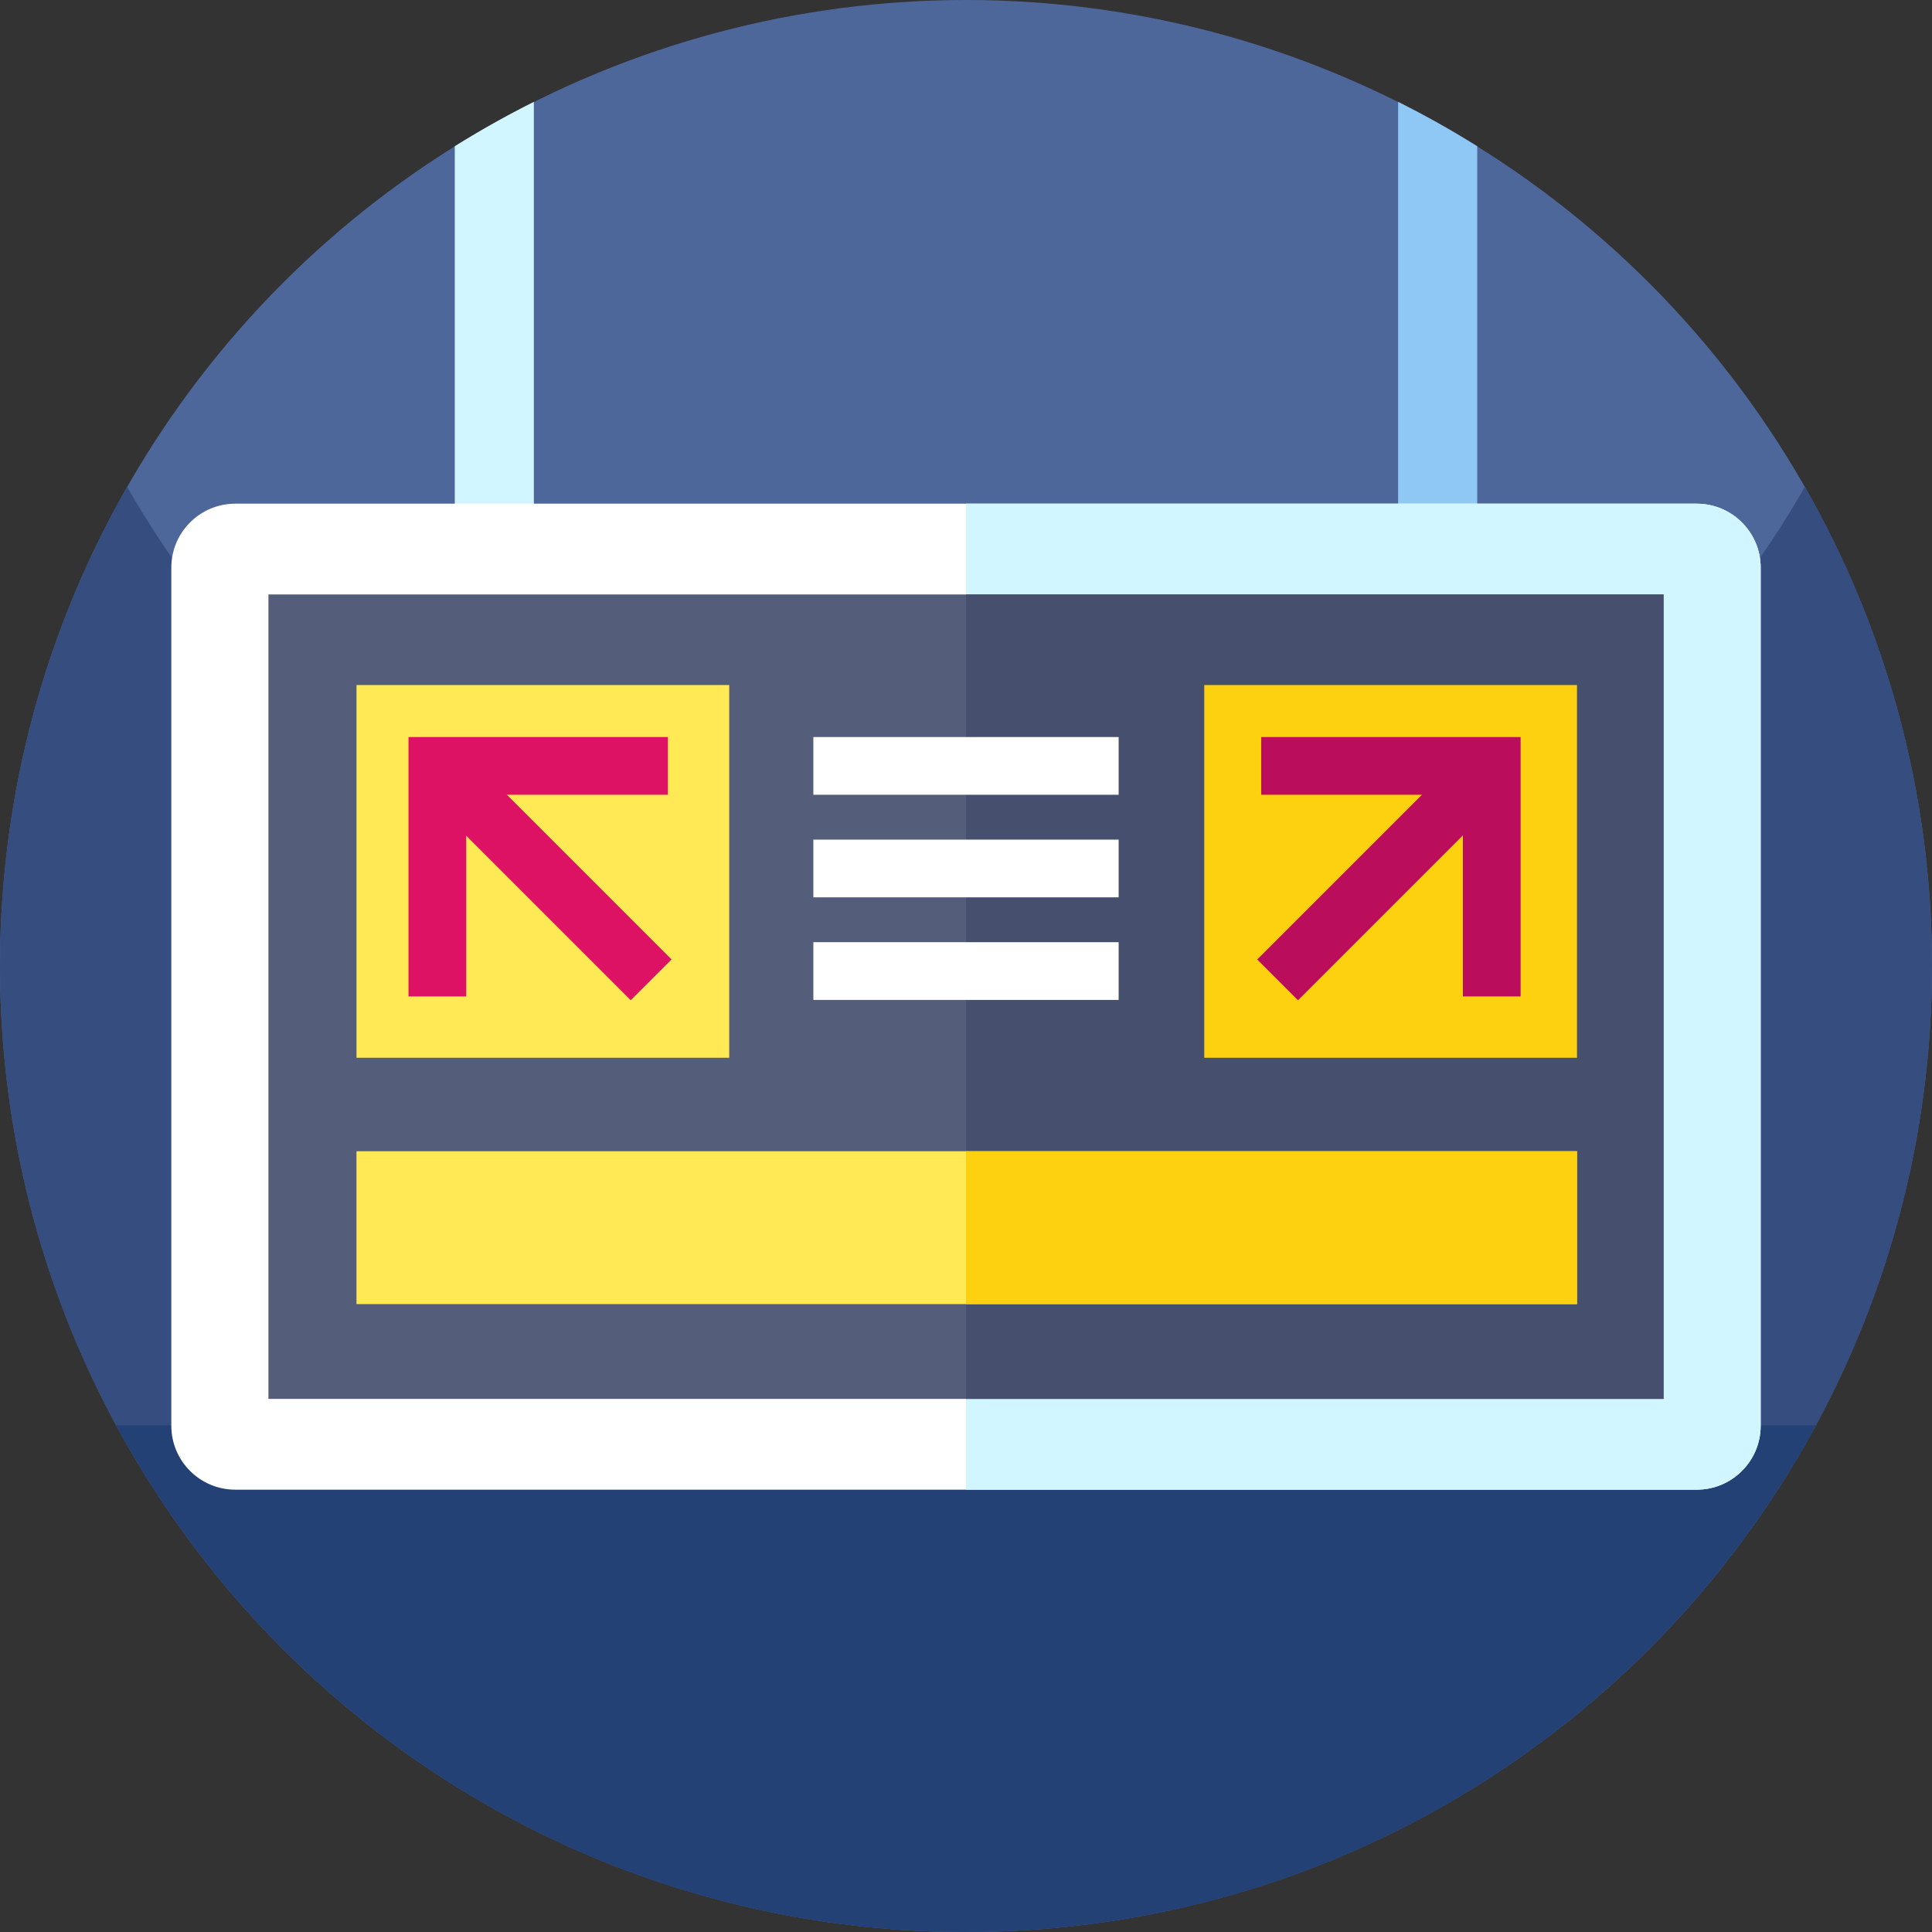 <svg xmlns="http://www.w3.org/2000/svg" id="Capa_1" height="512" viewBox="0 0 512 512" width="512"><rect x="0" y="0" width="512" height="512" fill="#333333" stroke="none"/><circle cx="256" cy="256" fill="#4e679b" r="256"></circle><path d="m512 256c0 141.38-114.62 256-256 256s-256-114.62-256-256c0-46.22 12.25-89.57 33.68-127 44.12 77.07 127.16 129 222.32 129s178.21-51.93 222.32-129c21.43 37.43 33.68 80.78 33.68 127z" fill="#364d7f"></path><path d="m481.26 377.7v.01c-43.29 79.97-127.94 134.29-225.26 134.29s-181.97-54.32-225.26-134.29v-.01z" fill="#234175"></path><path d="m141.48 26.99v123.28h-20.96v-111.52c6.78-4.24 13.77-8.16 20.96-11.76z" fill="#d1f6ff"></path><path d="m391.48 38.75v111.52h-20.96v-123.28c7.19 3.6 14.18 7.52 20.96 11.76z" fill="#8fc8f5"></path><path d="m466.6 150.44v227.39c0 9.36-7.6 16.95-16.96 16.95h-387.28c-9.36 0-16.96-7.59-16.96-16.95v-227.39c0-9.37 7.6-16.96 16.96-16.96h387.28c9.36 0 16.96 7.59 16.96 16.96z" fill="#fff"></path><path d="m466.6 150.44v227.39c0 9.36-7.6 16.95-16.96 16.95h-193.64v-261.3h193.64c9.36 0 16.96 7.59 16.96 16.96z" fill="#d1f6ff"></path><path d="m71.14 157.54h369.72v213.18h-369.72z" fill="#545d7a"></path><path d="m256 157.54h184.86v213.18h-184.86z" fill="#474f6f"></path><path d="m94.473 181.54h98.78v98.78h-98.78z" fill="#ffe955"></path><path d="m319.14 181.54h98.78v98.78h-98.78z" fill="#fed110"></path><path d="m94.47 305.09h323.45v40.51h-323.45z" fill="#ffe955"></path><path d="m256 305.09h161.92v40.51h-161.92z" fill="#fed110"></path><path d="m123.553 264.066h-15.297v-68.743h68.744v15.297h-53.447z" fill="#dd1265"></path><path d="m136.607 191.228h15.297v80.187h-15.297z" fill="#dd1265" transform="matrix(.707 -.707 .707 .707 -121.319 169.759)"></path><path d="m402.983 264.066h-15.297v-53.446h-53.447v-15.297h68.744z" fill="#ba0d5c"></path><path d="m326.891 223.673h80.187v15.297h-80.187z" fill="#ba0d5c" transform="matrix(.707 -.707 .707 .707 -56.082 327.25)"></path><g fill="#fff"><path d="m215.547 195.323h80.906v15.297h-80.906z"></path><path d="m215.547 222.508h80.906v15.297h-80.906z"></path><path d="m215.547 249.691h80.906v15.297h-80.906z"></path></g></svg>